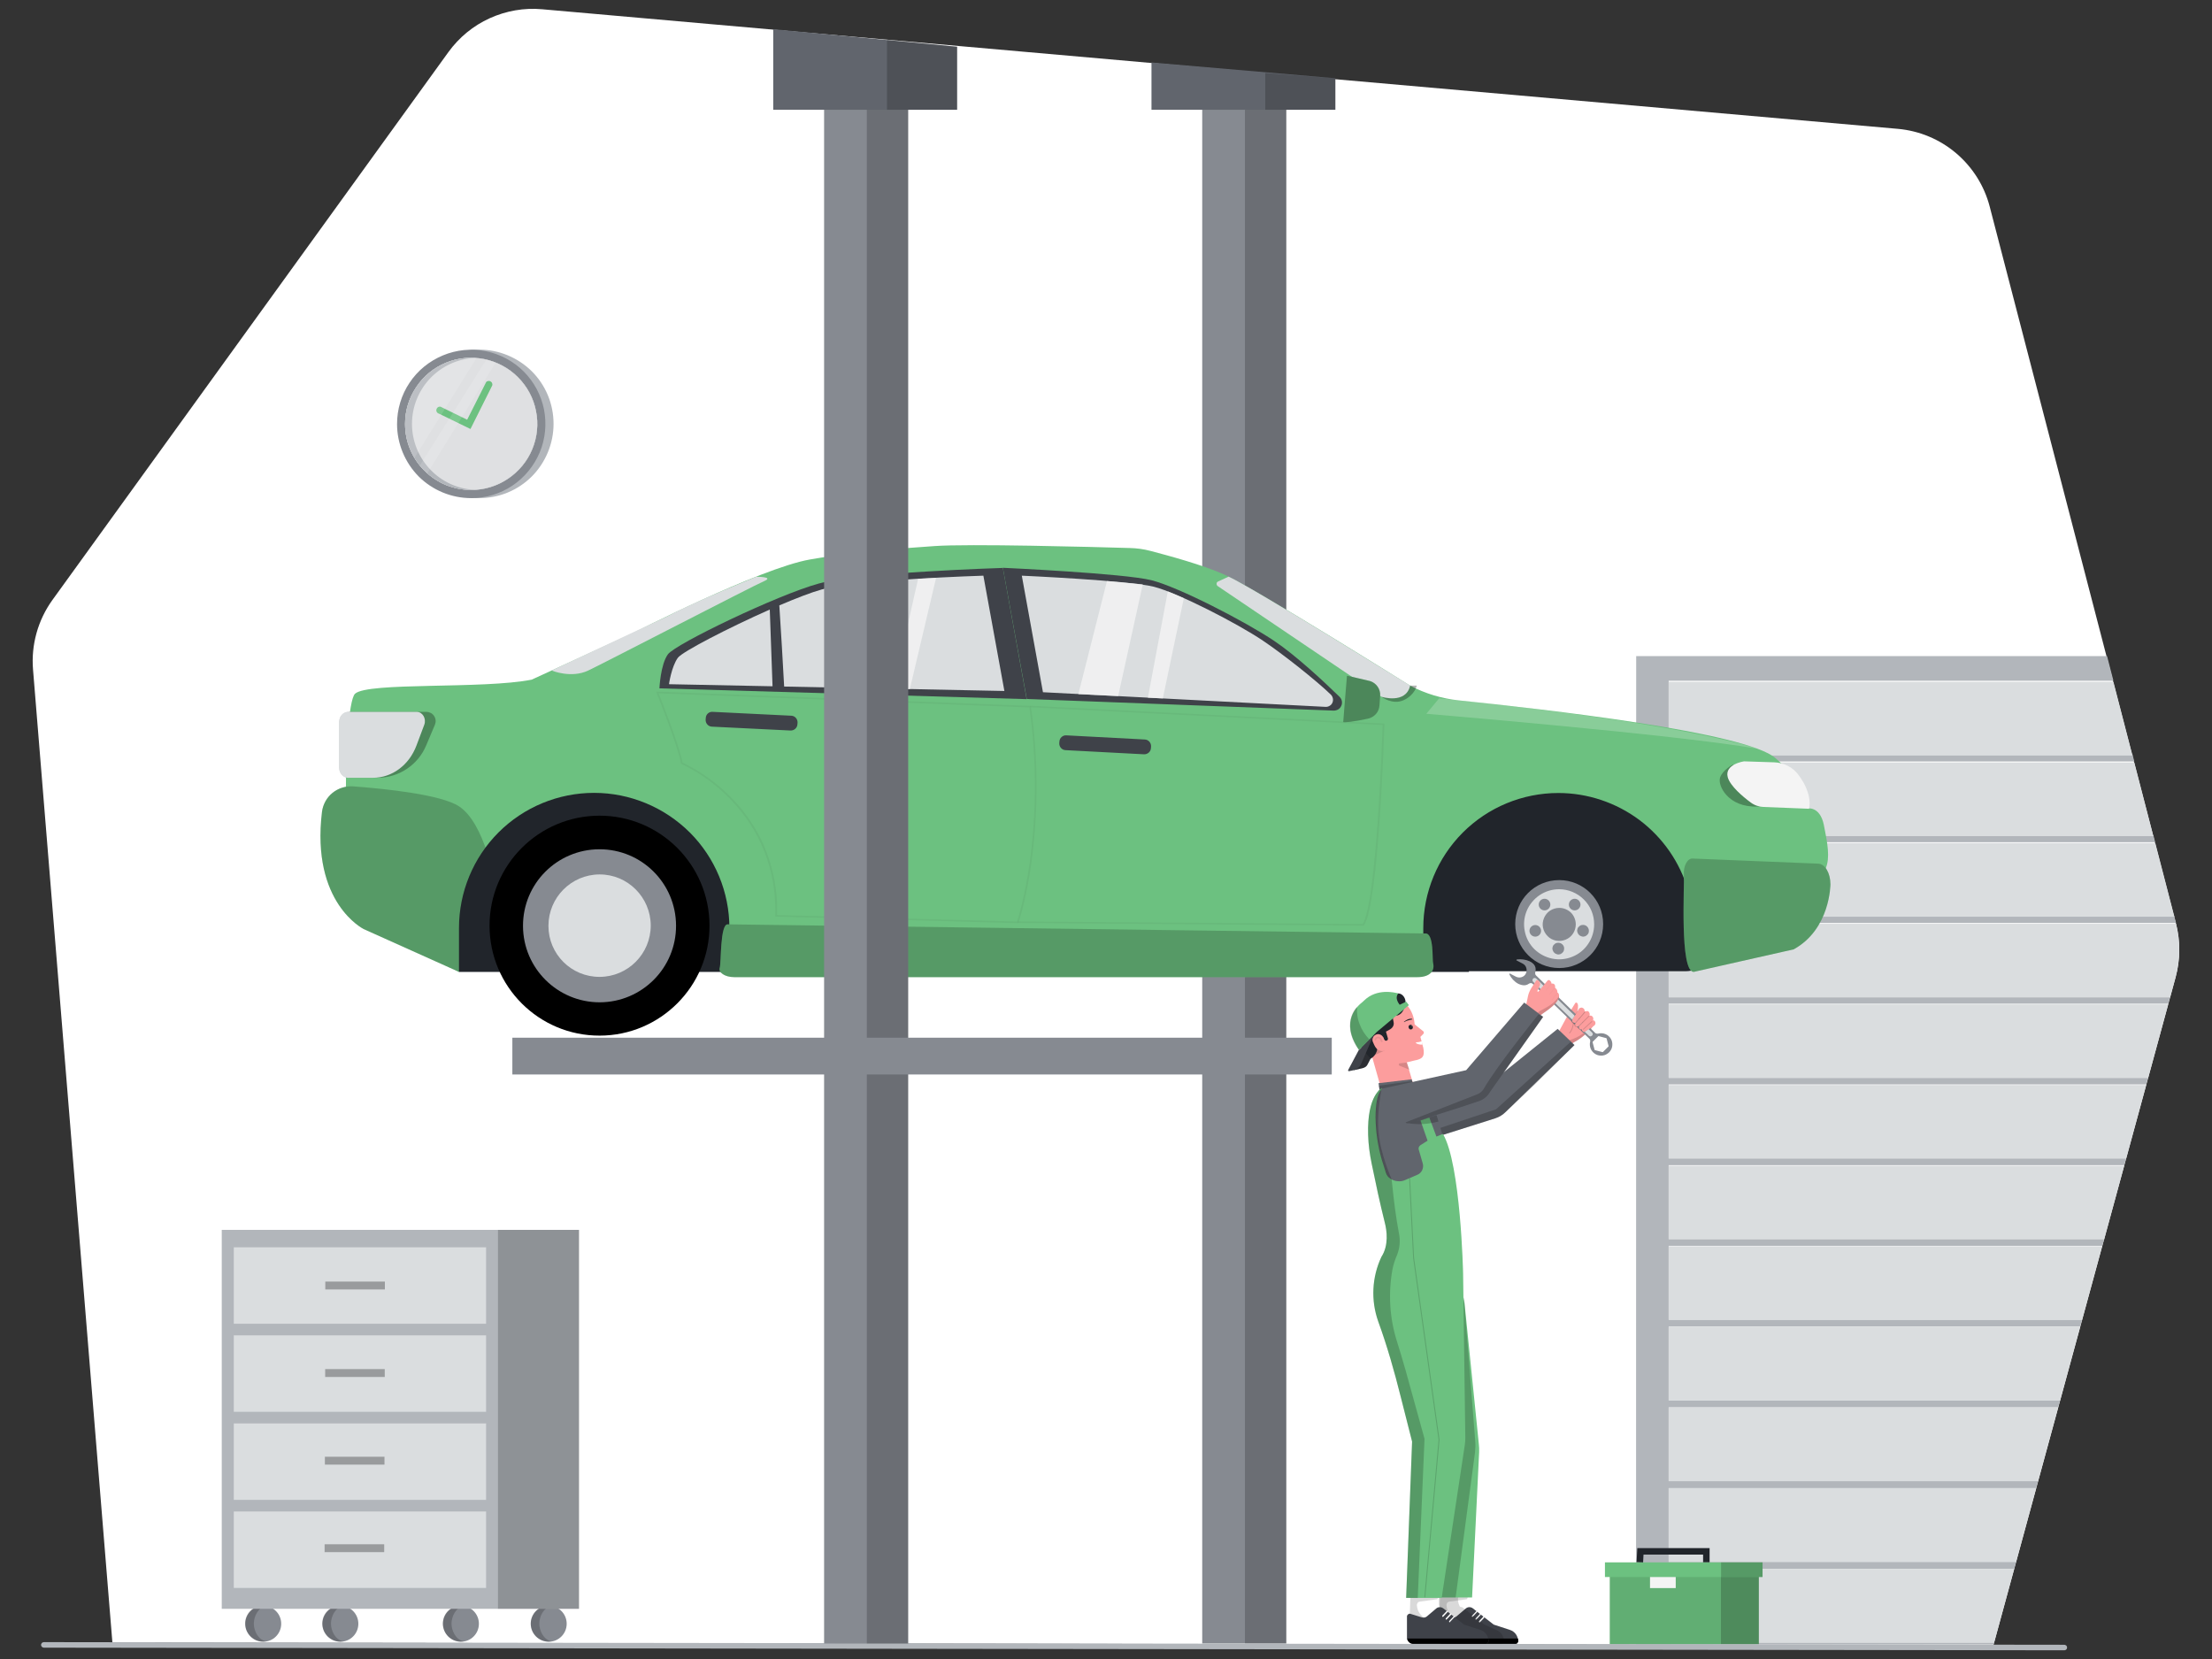 <?xml version="1.0" encoding="utf-8"?>
<!-- Generator: Adobe Illustrator 27.5.0, SVG Export Plug-In . SVG Version: 6.00 Build 0)  -->
<svg version="1.1" id="Layer_1" xmlns="http://www.w3.org/2000/svg" xmlns:xlink="http://www.w3.org/1999/xlink" x="0px" y="0px"
	 viewBox="0 0 1600 1200" style="enable-background:new 0 0 1600 1200;" xml:space="preserve">
<rect x="0" y="0" width="1600" height="1200" fill="#333333" stroke="none"/>
<style type="text/css">
	.st0{fill:#FFFFFF;}
	.st1{fill:#B2B6BB;}
	.st2{fill:#DADDDF;}
	.st3{fill:#868A91;}
	.st4{opacity:0.2;enable-background:new    ;}
	.st5{opacity:0.9;}
	.st6{opacity:0.9;fill:#FFFFFF;enable-background:new    ;}
	.st7{fill:#6CC180;}
	.st8{opacity:0.5;}
	.st9{opacity:0.5;fill:#FFFFFF;enable-background:new    ;}
	.st10{fill:#61656D;}
	.st11{fill:#21252B;}
	.st12{opacity:0.1;enable-background:new    ;}
	.st13{fill:#F4F4F4;}
	.st14{opacity:0.3;enable-background:new    ;}
	.st15{opacity:0.2;}
	.st16{fill:#3F4249;}
	.st17{opacity:0.8;fill:#F4F4F4;enable-background:new    ;}
	.st18{opacity:0.2;fill:#FFFFFF;enable-background:new    ;}
	.st19{fill:#FC9D9D;}
	.st20{opacity:0.15;enable-background:new    ;}
	
		.st21{opacity:0.15;fill:none;stroke:#000000;stroke-width:0.61;stroke-linecap:round;stroke-miterlimit:10;enable-background:new    ;}
	
		.st22{opacity:0.15;fill:none;stroke:#000000;stroke-width:0.6;stroke-linecap:round;stroke-miterlimit:10;enable-background:new    ;}
	.st23{opacity:0.15;}
	.st24{opacity:0.3;}
	.st25{opacity:0.3;fill:#21252B;enable-background:new    ;}
	.st26{opacity:0.15;fill:none;stroke:#000000;stroke-width:0.68;stroke-miterlimit:10;enable-background:new    ;}
</style>
<path class="st0" d="M81.3,1188.1L23.9,484.4c-1.5-17.9,3.5-35.8,14-50.4L324.4,37.6c7.7-10.6,17.9-19,29.8-24.4s25-7.7,38-6.5
	l980.6,86.5c15.5,1.4,30.2,7.5,42.1,17.6s20.4,23.6,24.3,38.6l134.7,518.5c3.3,12.7,3.2,26.1-0.2,38.9L1441.9,1190L81.3,1188.1z"/>
<path class="st1" d="M1183.4,1189.5H1442l0.4-1.4H1207v-53.3h249.9l1.4-5.1H1207v-53.3h265.8l1.4-5.1H1207V1018h281.7l1.4-5.1H1207
	v-53.3h297.6l1.4-5.1h-299v-53.3h313.6l1.4-5.1h-315v-53.3h329.5l1.4-5.1H1207v-53.3h345.4l1.4-5.1H1207V726h361.3l1.4-5.1H1207
	v-53.3h367c0-0.1,0-0.3-0.1-0.4l-1.3-4.7H1207v-53.3h351.9l-1.3-5.1H1207v-53.3h336.8l-1.3-5.1H1207v-53.3h321.7l-4.6-17.8h-340.6
	L1183.4,1189.5L1183.4,1189.5z"/>
<path class="st2" d="M1207,546.5h335.5l-13.8-53.3H1207V546.5z"/>
<path class="st2" d="M1207,604.8h350.6l-13.8-53.3H1207V604.8z"/>
<path class="st2" d="M1207,663.1h365.8l-13.8-53.3h-352V663.1z"/>
<path class="st2" d="M1207,721.5h362.7l4-14.8c3.4-12.6,3.5-25.8,0.3-38.5h-367V721.5z"/>
<path class="st2" d="M1207,779.8h346.8l14.5-53.3H1207V779.8z"/>
<path class="st2" d="M1207,838.1h330.9l14.5-53.3H1207V838.1z"/>
<path class="st2" d="M1207,896.5h315l14.5-53.3H1207V896.5z"/>
<path class="st2" d="M1207,954.8h299l14.5-53.3H1207V954.8z"/>
<path class="st2" d="M1207,1013.1h283.1l14.5-53.3H1207V1013.1z"/>
<path class="st2" d="M1207,1071.4h267.2l14.5-53.3H1207V1071.4z"/>
<path class="st2" d="M1207,1129.8h251.3l14.5-53.3H1207V1129.8z"/>
<path class="st2" d="M1207,1188.1h235.4l14.5-53.3H1207V1188.1z"/>
<path class="st3" d="M930.4,64.2h-60.8v1124.6h60.8V64.2z"/>
<path class="st4" d="M930.4,64.2h-29.9v1124.6h29.9V64.2z"/>
<path class="st1" d="M293,306.6c0-13.2,4.9-26,13.7-35.8c8.8-9.8,20.9-16.1,34.1-17.6v-0.3h5.9c14.2,0,27.9,5.7,38,15.7
	c10.1,10.1,15.7,23.7,15.7,38c0,14.2-5.7,27.9-15.7,38c-10.1,10.1-23.7,15.7-38,15.7h-5.9V360c-13.1-1.5-25.3-7.7-34.1-17.6
	C297.8,332.5,293,319.8,293,306.6"/>
<path class="st3" d="M340.8,360.3c10.6,0,21-3.1,29.8-9s15.7-14.3,19.8-24.1c4.1-9.8,5.1-20.6,3.1-31c-2.1-10.4-7.2-20-14.7-27.5
	s-17.1-12.6-27.5-14.7c-10.4-2.1-21.2-1-31,3.1c-9.8,4.1-18.2,10.9-24.1,19.8c-5.9,8.8-9,19.2-9,29.8c0,14.2,5.7,27.9,15.7,38
	C312.9,354.6,326.5,360.3,340.8,360.3"/>
<path class="st0" d="M340.8,354.4c9.5,0,18.7-2.8,26.6-8.1c7.9-5.3,14-12.7,17.6-21.4c3.6-8.7,4.6-18.3,2.7-27.6
	c-1.8-9.3-6.4-17.8-13.1-24.5s-15.2-11.2-24.5-13.1c-9.3-1.8-18.9-0.9-27.6,2.7s-16.2,9.7-21.4,17.6c-5.3,7.9-8.1,17.1-8.1,26.6
	c0,6.3,1.2,12.5,3.6,18.3s5.9,11.1,10.4,15.5c4.4,4.4,9.7,8,15.5,10.4C328.3,353.1,334.5,354.4,340.8,354.4"/>
<path class="st3" d="M340.8,354.4c9.5,0,18.7-2.8,26.6-8.1c7.9-5.3,14-12.7,17.6-21.4c3.6-8.7,4.6-18.3,2.7-27.6
	c-1.8-9.3-6.4-17.8-13.1-24.5s-15.2-11.2-24.5-13.1c-9.3-1.8-18.9-0.9-27.6,2.7s-16.2,9.7-21.4,17.6c-5.3,7.9-8.1,17.1-8.1,26.6
	c0,6.3,1.2,12.5,3.6,18.3s5.9,11.1,10.4,15.5c4.4,4.4,9.7,8,15.5,10.4C328.3,353.1,334.5,354.4,340.8,354.4"/>
<g class="st5">
	<g class="st5">
		<path class="st6" d="M340.8,354.4c9.5,0,18.7-2.8,26.6-8.1c7.9-5.3,14-12.7,17.6-21.4c3.6-8.7,4.6-18.3,2.7-27.6
			c-1.8-9.3-6.4-17.8-13.1-24.5s-15.2-11.2-24.5-13.1c-9.3-1.8-18.9-0.9-27.6,2.7s-16.2,9.7-21.4,17.6c-5.3,7.9-8.1,17.1-8.1,26.6
			c0,6.3,1.2,12.5,3.6,18.3s5.9,11.1,10.4,15.5c4.4,4.4,9.7,8,15.5,10.4C328.3,353.1,334.5,354.4,340.8,354.4"/>
	</g>
</g>
<path class="st1" d="M340.8,258.8c0.8,0,1.7,0,2.5,0.1c-12.2,0.6-23.7,5.9-32.2,14.8c-8.4,8.9-13.1,20.6-13.1,32.9s4.7,24,13.1,32.9
	s19.9,14.2,32.2,14.8c-0.8,0-1.7,0.1-2.5,0.1c-12.7,0-24.8-5-33.8-14s-14-21.1-14-33.8c0-12.7,5-24.8,14-33.8
	C315.9,263.8,328.1,258.8,340.8,258.8"/>
<path class="st7" d="M340.3,310.3l15.8-31.6c0.1-0.6,0.1-1.1-0.2-1.7c-0.2-0.5-0.7-0.9-1.2-1.2c-0.5-0.3-1.1-0.3-1.7-0.2
	c-0.6,0.1-1.1,0.4-1.4,0.9l-13.7,27.1l-18.2-8.9c-0.3-0.2-0.6-0.4-1-0.5s-0.8-0.1-1.1,0c-0.4,0.1-0.7,0.2-1,0.5
	c-0.3,0.2-0.5,0.5-0.7,0.9c-0.2,0.3-0.3,0.7-0.3,1.1s0.1,0.8,0.2,1.1c0.2,0.3,0.4,0.6,0.7,0.9c0.3,0.2,0.6,0.4,1,0.5L340.3,310.3z"
	/>
<g class="st8">
	<g class="st8">
		<path class="st9" d="M299.8,331.2c-4.4-7.3-6.7-15.5-6.8-24c-0.1-8.5,2-16.8,6.2-24.2c4.2-7.4,10.2-13.5,17.5-17.8
			s15.6-6.5,24.1-6.5c1.3,0,2.5,0.1,3.9,0.2L299.8,331.2z"/>
	</g>
</g>
<g class="st8">
	<g class="st8">
		<path class="st9" d="M351.8,260.1c2.3,0.5,4.6,1.2,6.7,2.2L309,342.5c-1.9-1.7-3.7-3.6-5.4-5.6L351.8,260.1z"/>
	</g>
</g>
<path class="st10" d="M965.9,79.4h-133V45.2l133,11.4V79.4z"/>
<path class="st4" d="M965.9,79.4h-50.7V52.8l50.7,3.8V79.4z"/>
<path class="st11" d="M1188.5,1130.2l-4.7-0.2l0.5-10.2h52.3v10.3h-4.7v-5.6h-43.1L1188.5,1130.2z"/>
<path class="st7" d="M1272.2,1134.5h-107.8v54.8h107.8V1134.5z"/>
<path class="st12" d="M1272.2,1134.5h-107.8v54.8h107.8V1134.5z"/>
<path class="st4" d="M1272.2,1134.5h-27.4v54.8h27.4V1134.5z"/>
<path class="st7" d="M1274.9,1130.1h-114v10.6h114V1130.1z"/>
<path class="st4" d="M1274.9,1130.1h-30v10.6h30V1130.1z"/>
<path class="st13" d="M1212.1,1140.7h-18.6v8h18.6V1140.7z"/>
<path class="st1" d="M1492.8,1193.7l-1460.7-1.9c-0.3,0-0.6,0-0.9-0.1s-0.5-0.2-0.8-0.4c-0.2-0.2-0.4-0.4-0.5-0.7
	c-0.1-0.3-0.2-0.5-0.2-0.8s0.1-0.6,0.2-0.8c0.1-0.3,0.3-0.5,0.5-0.7s0.5-0.3,0.8-0.4s0.6-0.1,0.9-0.1l1460.7,1.9
	c0.3,0,0.6,0,0.9,0.1s0.5,0.2,0.8,0.4c0.2,0.2,0.4,0.4,0.5,0.7c0.1,0.3,0.2,0.6,0.2,0.8s-0.1,0.6-0.2,0.8c-0.1,0.3-0.3,0.5-0.5,0.7
	s-0.5,0.3-0.8,0.4S1493.1,1193.7,1492.8,1193.7L1492.8,1193.7z"/>
<path class="st11" d="M1020.3,561.9h216.6v123.2c0,4.6-1.8,9-5.1,12.3c-3.3,3.3-7.7,5.1-12.3,5.1h-199.2V561.9z"/>
<path class="st7" d="M1019.8,508.6c1.8-0.4,266.6,33.5,268,43.6c1.4,10,5.9,15.9-9.9,15.7s-99.8-8.9-124.1-14.3
	c-24.3-5.4-7.4-9-57.7-11.5c-50.3-2.5-64.1-8.3-72.3-6.1s-24.1,0-23.9-4.3C1000.1,527.3,1019.8,508.6,1019.8,508.6z"/>
<path class="st11" d="M1062.5,685.2c0-12.8,2.5-25.6,7.4-37.4c4.9-11.9,12.1-22.6,21.2-31.7c9.1-9.1,19.9-16.3,31.7-21.2
	c11.9-4.9,24.6-7.4,37.4-7.4l0,0c7.1,0,14.1,0.8,21,2.3c-16-10.6-34.7-16.2-53.9-16.2l0,0c-12.8,0-25.6,2.5-37.4,7.4
	c-11.9,4.9-22.6,12.1-31.7,21.2c-9.1,9.1-16.3,19.9-21.2,31.7c-4.9,11.9-7.4,24.6-7.4,37.4V703h32.9V685.2z"/>
<path class="st7" d="M1291,554.3c-2.3-1.8-4.4-3.8-6.6-5.8c-21-19-168.6-35.7-229.2-41.9c-12.3-1.3-24.3-4.9-35.3-10.7
	c0,0-112.5-70.5-134.1-80.2c-15.7-7.1-41-13.9-53.6-17.2c-4.9-1.3-9.9-2-14.9-2.1c-26.6-0.8-117.2-3.2-141.5-1.4
	c-28.6,2.2-53.4,3.2-90,9.7c-36.7,6.5-128.3,53.4-128.3,53.4l-72.9,33.5c-35.1,7-118.6,1.6-127.8,10.2c-9.2,8.6-11.3,165,10.2,170.4
	c21.6,5.4,64.9,30.7,64.9,30.7l32.1-77.2l133.9-5.3L528,703h501.5v-31.7c0-25.9,10.3-50.8,28.6-69.1c18.3-18.3,43.2-28.6,69.1-28.6
	c21.1,0,41.7,6.9,58.6,19.5c16.9,12.7,29.3,30.5,35.2,50.8c28.2-1.9,97-9.7,99.6-15.8c3.2-7.6,1.4-17.9-1.4-31.6
	c-2.9-13.7-12-11.7-12-11.7c-0.1-4.9-1.2-9.6-3.2-14.1C1304,570.7,1301.3,562.7,1291,554.3z M1031.8,516.1l0.8-0.2l17.6,2.4
	C1044.1,517.6,1037.7,516.8,1031.8,516.1L1031.8,516.1z"/>
<path class="st7" d="M232.9,587.2c0.7-5.4,3.4-10.3,7.6-13.7c4.2-3.4,9.6-5.1,15-4.7c24.1,1.8,63.8,6,76.6,14.5
	c18.7,12.4,25.7,55,25.7,55L332,703l-69-31C263,671.9,224.9,653.3,232.9,587.2z"/>
<path class="st4" d="M232.9,587.2c0.7-5.4,3.4-10.3,7.6-13.7c4.2-3.4,9.6-5.1,15-4.7c24.1,1.8,63.8,6,76.6,14.5
	c18.7,12.4,25.7,55,25.7,55L332,703l-69-31C263,671.9,224.9,653.3,232.9,587.2z"/>
<path class="st11" d="M429.7,573.5c-25.9,0-50.8,10.3-69.1,28.6c-18.3,18.3-28.6,43.2-28.6,69.1V703h195.6v-31.7
	c0-25.9-10.3-50.8-28.6-69.1C480.5,583.8,455.6,573.5,429.7,573.5L429.7,573.5z"/>
<path class="st14" d="M999.2,504c0,0,8.1,6.2,16.2,2.4c8.1-3.8,9.4-10.5,9.4-10.5h-4.9l-11.3,1.2L999.2,504z"/>
<g class="st15">
	<path class="st4" d="M736.6,667.7h-0.5L560.8,663v-0.5c1.1-41.5-17.4-69.1-33.2-85.1c-10.1-10.3-21.8-18.7-34.8-24.9l-0.3-0.1V552
		c-2.1-12.3-17.4-50.6-17.6-50.9l-0.3-0.8h0.9l270.1,10.3l0.1,0.5c5.3,37.3,5.4,75.2,0.4,112.6c-3.8,27.3-9.3,43.5-9.4,43.7
		L736.6,667.7z M562.1,661.9l173.6,4.7c0.8-2.6,5.7-18.3,9.2-43.1c5-37.1,4.9-74.7-0.3-111.8l-268.2-10.2
		c2.2,5.4,15.2,38.4,17.3,50.1c13,6.3,24.8,14.7,34.9,25c9.9,9.9,17.9,21.6,23.7,34.4C559.3,627.1,562.7,644.4,562.1,661.9
		L562.1,661.9z"/>
</g>
<g class="st15">
	<path class="st4" d="M986.4,669.5H986l-249.8-1.9v-1.1l249.5,1.9c10.1-16.8,14.1-135,14.4-144l-254.9-12.8l0.1-1.1l256.1,12.9v0.5
		c-0.2,5.2-4,128.8-14.7,145.3L986.4,669.5z"/>
</g>
<path class="st16" d="M477,497.9c0,0,0.7-17.1,6.1-24.6s79.5-43.1,109.1-51.2c29.7-8.1,133.2-11.3,133.2-11.3l17.2,94.9L477,497.9z"
	/>
<path class="st2" d="M567.2,496.6l159.3,3.2l-15.2-83.4c0,0-91,2.8-117,10c-7.3,2-18.4,6.3-30.6,11.5
	C564.9,456.6,566.4,480.9,567.2,496.6z"/>
<path class="st2" d="M556.8,440.9c-29.8,13.2-63.3,30.5-66.5,34.9c-4.7,6.6-6.4,19.1-6.4,19.1l74.9,1.5L556.8,440.9z"/>
<path class="st16" d="M725.4,410.7c0,0,87.7,4,107.5,9s68.1,30,88.8,43.9c15.6,10.5,35.3,28.8,47.3,40.5c0.8,0.8,1.4,1.9,1.6,3
	c0.2,1.2,0.1,2.4-0.4,3.4c-0.5,1.1-1.2,2-2.2,2.6s-2.2,0.9-3.3,0.9l-222-8.4L725.4,410.7z"/>
<path class="st2" d="M739.1,416.4c0,0,77.9,3.5,95.5,8s60.5,26.6,78.9,39c13.9,9.3,38.6,28.8,49.2,39.1c0.7,0.7,1.2,1.7,1.4,2.7
	s0.1,2.1-0.3,3c-0.4,1-1.1,1.8-2,2.3c-0.9,0.6-1.9,0.8-2.9,0.8l-204.5-10.6L739.1,416.4z"/>
<path class="st2" d="M888.7,417.1l-7.6,3.5c-0.3,0.1-0.6,0.4-0.8,0.6c-0.2,0.3-0.3,0.6-0.3,1c0,0.3,0,0.7,0.2,1
	c0.1,0.3,0.4,0.6,0.7,0.8l118.4,80c0,0,17.6,5.6,20.7-8.1C1019.8,495.9,907.3,425.7,888.7,417.1z"/>
<path class="st14" d="M1253.4,553.1c0,0-7.3,3.7-9.2,9.3c-2,5.7,5.8,21.8,27,21C1292.3,582.7,1253.4,553.1,1253.4,553.1z"/>
<path d="M433.8,749.1c43.9-0.1,79.5-35.8,79.4-79.7s-35.8-79.5-79.7-79.4s-79.5,35.8-79.4,79.7C354.2,713.7,389.9,749.2,433.8,749.1
	z"/>
<path class="st3" d="M433.8,725c30.6-0.1,55.3-24.9,55.2-55.5c-0.1-30.6-24.9-55.3-55.5-55.2s-55.3,24.9-55.2,55.5
	C378.4,700.3,403.2,725,433.8,725z"/>
<path class="st2" d="M433.8,706.6c20.4-0.1,36.9-16.7,36.9-37.2c-0.1-20.4-16.7-37-37.1-36.9s-36.9,16.7-36.9,37.2
	C396.7,690.2,413.3,706.7,433.8,706.6z"/>
<path class="st7" d="M1031.2,675.2l-504.9-6.6c-5.5-0.1-4.6,28-5.7,31.4c-1.2,3.4,3.8,6.8,10.5,6.8h494.1c9.7,0,12.7-5.1,11.4-10.1
	C1035.9,694.3,1037.3,675.3,1031.2,675.2z"/>
<path class="st7" d="M1224.3,621c-3.8-0.2-6.8,5.5-6.3,11.8c0.5,7.1-3.2,70.2,7.1,70.2l72.3-16.3c26.6-14.6,26.6-47.1,26.6-47.1
	c0-8.1-3.9-14.7-8.8-14.9L1224.3,621z"/>
<path class="st4" d="M1224.3,621c-3.8-0.2-6.8,5.5-6.3,11.8c0.5,7.1-3.2,70.2,7.1,70.2l72.3-16.3c26.6-14.6,26.6-47.1,26.6-47.1
	c0-8.1-3.9-14.7-8.8-14.9L1224.3,621z"/>
<path class="st4" d="M1031.2,675.2l-504.9-6.6c-5.5-0.1-4.6,28-5.7,31.4c-1.2,3.4,3.8,6.8,10.5,6.8h494.1c9.7,0,12.7-5.1,11.4-10.1
	C1035.9,694.3,1037.3,675.3,1031.2,675.2z"/>
<path class="st16" d="M510.5,519.4l-0.1,1.2c-0.1,2.6,1.9,4.9,4.5,5l56.9,2.8c2.6,0.1,4.9-1.9,5-4.5l0.1-1.2c0.1-2.6-1.9-4.9-4.5-5
	l-56.9-2.8C512.8,514.7,510.6,516.7,510.5,519.4z"/>
<path class="st16" d="M766.3,536.4l-0.1,1.2c-0.1,2.6,1.9,4.9,4.5,5l56.8,3c2.6,0.1,4.9-1.9,5-4.5l0.1-1.2c0.1-2.6-1.9-4.9-4.5-5
	l-56.8-3C768.7,531.7,766.4,533.8,766.3,536.4z"/>
<path class="st14" d="M252.6,514.9h55.8c1.1,0,2.2,0.3,3.2,0.8s1.8,1.3,2.4,2.2s1,2,1.1,3.1s-0.1,2.2-0.5,3.2l-6.3,14.9
	c-2.9,7-7.8,12.9-14.1,17.1c-6.3,4.2-13.7,6.4-21.2,6.4h-20.3c-0.9,0-1.9-0.2-2.8-0.5c-0.9-0.4-1.7-0.9-2.3-1.6
	c-0.7-0.7-1.2-1.5-1.6-2.3c-0.4-0.9-0.5-1.8-0.5-2.8v-33.3c0-0.9,0.2-1.9,0.5-2.8c0.4-0.9,0.9-1.7,1.6-2.3c0.7-0.7,1.5-1.2,2.3-1.6
	C250.8,515.1,251.7,514.9,252.6,514.9L252.6,514.9z"/>
<path class="st2" d="M251.7,514.9h49.7c4.3,0,7.1,4.9,5.5,9.3l-5.6,14.9c-5.3,14.3-17.7,23.5-31.5,23.5h-18.1
	c-3.5,0-6.4-3.2-6.4-7.2v-33.3C245.3,518.1,248.1,514.9,251.7,514.9z"/>
<path class="st13" d="M1261.5,550.7c0,0-14.2,2-11.8,11.4c1.7,6.4,11,14.2,16.7,18.4c2.7,2,5.9,3.1,9.3,3.2l32.8,1.3
	c0,0,3.2-10-7.6-24.5c-2.1-2.8-4.7-5-7.8-6.6c-3.1-1.6-6.5-2.4-9.9-2.5L1261.5,550.7z"/>
<path class="st17" d="M618.3,422.4l-21.9,74.8L637,498l16.8-78.7L618.3,422.4z"/>
<path class="st17" d="M664.1,418.7c0,0-18.2,79.5-16.8,79.6l10.8,0.2l19-80.5L664.1,418.7z"/>
<path class="st17" d="M800.7,420.3L780,502.1l28.8,1.4l17.8-80.8L800.7,420.3z"/>
<path class="st17" d="M856.3,432.7c-4.1-1.8-8-3.5-11.6-4.9l-14.4,76.9h0.8l10,0.5L856.3,432.7z"/>
<path class="st2" d="M399,485c0,0,14.1,5.9,26.5,0s119.7-61.5,127.3-64.7c7.5-3.2-5.8-3.1-5.8-3.1s-43.3,17.4-63.5,28.2L399,485z"/>
<path class="st7" d="M974.3,488.8c0.6,0,16.6,3.8,16.6,3.8c2.3,0.7,4.2,2.1,5.6,4.1c1.3,1.9,2,4.3,1.8,6.6l-0.5,7
	c-0.2,2.3-1,4.4-2.5,6.1c-1.5,1.7-3.5,2.9-5.7,3.4c-10.1,2.2-18,3.1-18,2.4C971.6,521.3,974.3,488.8,974.3,488.8z"/>
<path class="st14" d="M974.3,488.8c0.6,0,16.6,3.8,16.6,3.8c2.3,0.7,4.2,2.1,5.6,4.1c1.3,1.9,2,4.3,1.8,6.6l-0.5,7
	c-0.2,2.3-1,4.4-2.5,6.1c-1.5,1.7-3.5,2.9-5.7,3.4c-10.1,2.2-18,3.1-18,2.4C971.6,521.3,974.3,488.8,974.3,488.8z"/>
<path class="st18" d="M1041,505.1l-9.3,11.2c0,0,179.4,14.9,239.1,25.2C1270.9,541.5,1220,523,1041,505.1z"/>
<path class="st3" d="M656.9,37.6h-60.8v1151.2h60.8V37.6z"/>
<path class="st4" d="M656.9,37.6H627v1151.2h29.9V37.6z"/>
<path class="st10" d="M692.3,79.4h-133V21.1l133,12.7V79.4z"/>
<path class="st4" d="M692.3,79.4h-50.7V28.7l50.7,5.1V79.4z"/>
<path class="st3" d="M1127.8,700.2c17.6,0,31.8-14.2,31.8-31.8s-14.2-31.8-31.8-31.8c-17.6,0-31.8,14.2-31.8,31.8
	C1096,685.9,1110.2,700.2,1127.8,700.2z"/>
<path class="st2" d="M1153.1,668.6c0,5-1.5,9.9-4.3,14.1c-2.8,4.2-6.7,7.4-11.4,9.3c-4.6,1.9-9.7,2.4-14.6,1.4s-9.4-3.4-13-6.9
	c-3.5-3.5-6-8.1-6.9-13c-1-4.9-0.5-10,1.4-14.6s5.2-8.6,9.3-11.4c4.2-2.8,9.1-4.3,14.1-4.3c6.7,0,13.2,2.7,17.9,7.4
	C1150.5,655.4,1153.1,661.9,1153.1,668.6z"/>
<path class="st3" d="M1117.2,658.5c2.3,0,4.2-1.9,4.2-4.2s-1.9-4.2-4.2-4.2c-2.3,0-4.2,1.9-4.2,4.2S1114.9,658.5,1117.2,658.5z"/>
<path class="st3" d="M1139,658.5c2.3,0,4.2-1.9,4.2-4.2s-1.9-4.2-4.2-4.2c-2.3,0-4.2,1.9-4.2,4.2S1136.7,658.5,1139,658.5z"/>
<path class="st3" d="M1149.3,673.3c0,0.8-0.2,1.7-0.7,2.3c-0.5,0.7-1.1,1.2-1.9,1.6c-0.8,0.3-1.6,0.4-2.4,0.2s-1.6-0.6-2.2-1.2
	c-0.6-0.6-1-1.3-1.2-2.2c-0.2-0.8-0.1-1.7,0.2-2.4c0.3-0.8,0.9-1.4,1.6-1.9s1.5-0.7,2.3-0.7c1.1,0,2.2,0.4,3,1.2
	S1149.3,672.1,1149.3,673.3L1149.3,673.3z"/>
<path class="st3" d="M1110.5,677.5c2.3,0,4.2-1.9,4.2-4.2s-1.9-4.2-4.2-4.2c-2.3,0-4.2,1.9-4.2,4.2S1108.2,677.5,1110.5,677.5z"/>
<path class="st3" d="M1131.4,686.1c0,0.8-0.2,1.7-0.7,2.4s-1.1,1.2-1.9,1.6c-0.8,0.3-1.6,0.4-2.4,0.2s-1.6-0.6-2.2-1.2
	c-0.6-0.6-1-1.3-1.2-2.2s-0.1-1.7,0.2-2.4c0.3-0.8,0.9-1.4,1.6-1.9s1.5-0.7,2.3-0.7c1.1,0,2.2,0.4,3,1.2
	C1131,683.9,1131.4,685,1131.4,686.1L1131.4,686.1z"/>
<path class="st3" d="M1139.8,668.6c0,2.4-0.7,4.7-2,6.7s-3.2,3.5-5.4,4.4c-2.2,0.9-4.6,1.1-6.9,0.7c-2.3-0.5-4.5-1.6-6.1-3.3
	c-1.7-1.7-2.8-3.8-3.3-6.1s-0.2-4.7,0.7-6.9c0.9-2.2,2.4-4.1,4.4-5.4c2-1.3,4.3-2,6.7-2c3.2,0,6.2,1.3,8.5,3.5
	C1138.5,662.4,1139.8,665.4,1139.8,668.6z"/>
<path class="st3" d="M190.4,1187.5c7.2,0,13-5.8,13-13s-5.8-13-13-13s-13,5.8-13,13S183.2,1187.5,190.4,1187.5z"/>
<path class="st4" d="M190.4,1161.4c0.8,0,1.5,0.1,2.2,0.2c-6.1,1.1-9,7.9-9,12.8s2.9,11.8,9,12.8c-1.8,0.3-3.6,0.3-5.4-0.2
	c-1.8-0.4-3.4-1.2-4.8-2.3c-1.4-1.1-2.6-2.5-3.5-4.1s-1.4-3.3-1.6-5.1c-0.2-1.8,0.1-3.6,0.6-5.3c0.6-1.7,1.5-3.3,2.7-4.6
	c1.2-1.3,2.7-2.4,4.4-3.1C186.8,1161.8,188.6,1161.4,190.4,1161.4z"/>
<path class="st3" d="M333.4,1187.5c7.2,0,13-5.8,13-13s-5.8-13-13-13s-13,5.8-13,13S326.2,1187.5,333.4,1187.5z"/>
<path class="st4" d="M333.4,1161.4c0.8,0,1.5,0.1,2.2,0.2c-6.1,1.1-9,7.9-9,12.8s2.9,11.8,9,12.8c-1.8,0.3-3.6,0.3-5.4-0.2
	c-1.8-0.4-3.4-1.2-4.8-2.3c-1.4-1.1-2.6-2.5-3.5-4.1s-1.4-3.3-1.6-5.1c-0.2-1.8,0.1-3.6,0.6-5.3c0.6-1.7,1.5-3.3,2.7-4.6
	c1.2-1.3,2.7-2.4,4.4-3.1C329.8,1161.8,331.6,1161.4,333.4,1161.4L333.4,1161.4z"/>
<path class="st3" d="M396.9,1187.5c7.2,0,13-5.8,13-13s-5.8-13-13-13s-13,5.8-13,13S389.7,1187.5,396.9,1187.5z"/>
<path class="st4" d="M396.9,1161.4c0.8,0,1.5,0.1,2.2,0.2c-6.1,1.1-9,7.9-9,12.8s2.9,11.8,9,12.8c-0.7,0.1-1.5,0.2-2.2,0.2
	c-3.5,0-6.8-1.4-9.2-3.8c-2.4-2.4-3.8-5.8-3.8-9.2c0-3.5,1.4-6.8,3.8-9.2C390.1,1162.8,393.4,1161.4,396.9,1161.4L396.9,1161.4z"/>
<path class="st3" d="M246.2,1187.5c7.2,0,13-5.8,13-13s-5.8-13-13-13s-13,5.8-13,13S239,1187.5,246.2,1187.5z"/>
<path class="st4" d="M246.2,1161.4c0.8,0,1.5,0.1,2.2,0.2c-6.1,1.1-9,7.9-9,12.8s2.9,11.8,9,12.8c-1.8,0.3-3.6,0.3-5.4-0.2
	c-1.8-0.4-3.4-1.2-4.8-2.3c-1.4-1.1-2.6-2.5-3.5-4.1s-1.4-3.3-1.6-5.1c-0.2-1.8,0.1-3.6,0.6-5.3c0.6-1.7,1.5-3.3,2.7-4.6
	c1.2-1.3,2.7-2.4,4.4-3.1C242.6,1161.8,244.4,1161.4,246.2,1161.4z"/>
<path class="st1" d="M418.8,889.6H160.4v274.1h258.4V889.6z"/>
<path class="st4" d="M418.8,889.6h-58.6v274.1h58.6V889.6z"/>
<path class="st2" d="M351.5,902.2H169.1v55.3h182.5v-55.3H351.5z"/>
<path class="st2" d="M351.5,965.9H169.1v55.3h182.5v-55.3H351.5z"/>
<path class="st2" d="M351.5,1029.6H169.1v55.3h182.5v-55.3H351.5z"/>
<path class="st2" d="M351.5,1093.3H169.1v55.3h182.5v-55.3H351.5z"/>
<path class="st14" d="M278.4,927h-43.1v5.7h43.1V927z"/>
<path class="st14" d="M277.9,1117h-43.1v5.7h43.1V1117z"/>
<path class="st14" d="M278.1,1053.7H235v5.7h43.1V1053.7z"/>
<path class="st14" d="M278.3,990.3h-43.1v5.7h43.1V990.3z"/>
<path class="st3" d="M963.3,750.6H370.6v26.6h592.7L963.3,750.6L963.3,750.6z"/>
<path class="st19" d="M1138.3,754c7.6-3.7,13.9-11.5,13.9-11.5l-5.1-11l-6.2,0.1c1-3.8,0.5-5.4-0.1-6.1c-0.1-0.1-0.2-0.2-0.3-0.2
	c-0.1,0-0.2-0.1-0.4-0.1c-0.1,0-0.3,0-0.4,0.1s-0.2,0.2-0.3,0.3l-5.7,9.3l-5.7,10.5l-1.8,3l8.6,8.6L1138.3,754z"/>
<path class="st20" d="M1138.3,754c6-2.9,11.2-8.3,13.1-10.5l-3.3,1.4c-4.6,5.1-12.6,7.4-12.6,7.4l-2.2,2.9l2.5,0.9L1138.3,754z"/>
<path class="st3" d="M1153.7,747l-42.6-41.4c-0.3-0.3-0.5-0.6-0.6-1s-0.1-0.8,0-1.2c0.9-3.5-0.2-6.2-4.1-8.1
	c-2.9-1.3-6.2-1.7-9.3-1.3l-0.3,0.6l4.6,2.4c1.2,0.6,2.2,1.7,2.6,3.1c0.4,1.3,0.3,2.8-0.3,4v0.1c-0.6,1.2-1.7,2.2-3.1,2.6
	c-1.3,0.4-2.8,0.3-4-0.3l-4.6-2.4l-0.3,0.6c1.4,2.9,3.7,5.4,6.5,6.9c3.3,1.5,5.6,1.4,7.6,0c0.4-0.3,1-0.5,1.5-0.5
	c0.6,0,1.1,0.3,1.5,0.7l40.8,39.5c0.3,0.3,0.5,0.6,0.6,1s0.1,0.8,0,1.1c-0.4,1.7-0.3,3.5,0.4,5.2c0.7,1.6,1.9,3,3.5,3.9
	c1.5,0.9,3.3,1.2,5.1,1c1.8-0.2,3.4-1.1,4.7-2.3c1.3-1.3,2.1-2.9,2.3-4.7c0.2-1.8-0.1-3.6-1-5.1s-2.3-2.8-3.9-3.4
	c-1.6-0.7-3.5-0.8-5.2-0.4c-0.4,0.1-0.8,0.1-1.2,0C1154.4,747.6,1154,747.3,1153.7,747z M1163.4,757l-3.9,3.9
	c-0.1,0.1-0.1,0.1-0.2,0.1s-0.2,0-0.3,0l-5.3-1.4c-0.1,0-0.2-0.1-0.2-0.1c-0.1-0.1-0.1-0.1-0.1-0.2l-1.4-5.3c0-0.1,0-0.2,0-0.3
	s0.1-0.2,0.1-0.2l3.9-3.9c0.1-0.1,0.1-0.1,0.2-0.1s0.2,0,0.3,0l5.3,1.4c0.1,0,0.2,0.1,0.2,0.1c0.1,0.1,0.1,0.1,0.1,0.2l1.4,5.3
	c0,0.1,0,0.2,0,0.3C1163.5,756.9,1163.5,757,1163.4,757L1163.4,757z"/>
<path class="st2" d="M1151.6,749.1L1151.6,749.1c-0.2,0.2-0.4,0.3-0.6,0.4c-0.2,0.1-0.4,0.1-0.6,0.1s-0.4,0-0.6-0.1
	s-0.4-0.2-0.5-0.3l-40.4-39.1c-0.1-0.1-0.3-0.3-0.3-0.5c-0.1-0.2-0.1-0.4-0.1-0.6s0-0.4,0.1-0.6c0.1-0.2,0.2-0.4,0.3-0.5l0.1-0.1
	c0.1-0.1,0.3-0.3,0.5-0.3c0.2-0.1,0.4-0.1,0.6-0.1s0.4,0,0.6,0.1s0.4,0.2,0.5,0.3l40.4,39.1c0.3,0.3,0.5,0.7,0.5,1.1
	S1151.9,748.8,1151.6,749.1L1151.6,749.1z"/>
<path class="st21" d="M1138.2,737.6c0,0,0.3,6-2.9,9.6"/>
<path class="st20" d="M1144,746c-0.1-0.1-0.1-0.2-0.2-0.3c-0.1-0.3-0.3-0.5-0.5-0.7s-0.5-0.3-0.8-0.4c-0.3,0-0.5-0.2-0.7-0.3
	c-0.1-0.1-0.2-0.3-0.3-0.4c-0.1-0.3-0.3-0.5-0.6-0.7c-0.3-0.2-0.5-0.3-0.8-0.3s-0.6-0.2-0.9-0.4c-0.2-0.2-0.4-0.5-0.5-0.9
	c0-0.3-0.1-0.6-0.3-0.8c-0.2-0.3-0.4-0.5-0.7-0.6c-0.1,0-0.1-0.1-0.2-0.1c-0.2-0.1-0.4-0.2-0.5-0.4s-0.3-0.4-0.3-0.6
	c-0.1-0.2-0.1-0.4-0.1-0.7c0-0.2,0.1-0.4,0.2-0.6l5.2-8.1c0.5-0.4,1.1-0.5,1.8-0.4c0.6,0.1,1.2,0.4,1.6,0.9c0.2,0.2,0.4,0.5,0.5,0.9
	c0.1,0.3,0.2,0.7,0.1,1c1.6-0.8,2.5-0.2,2.9,0.7c0.2,0.3,0.3,0.7,0.3,1.1c0,0.4-0.1,0.8-0.3,1.1c0.5-0.1,1-0.1,1.4,0.1
	c0.4,0.2,0.8,0.6,1,1c0.2,0.3,0.3,0.7,0.3,1.1c0,0.4-0.1,0.8-0.3,1.1c0.4,0,0.7,0.1,1.1,0.3c0.3,0.2,0.5,0.5,0.7,0.9
	c0.2,0.5,0.2,1.1,0,1.6s-0.6,0.9-1,1.2l-6.3,4.2c-0.3,0.2-0.7,0.2-1,0.2C1144.5,746.5,1144.2,746.3,1144,746z"/>
<path class="st19" d="M1142.5,729.3l-5.1,8.1c-0.1,0.2-0.2,0.4-0.2,0.6c0,0.2,0,0.4,0,0.6c0.1,0.2,0.2,0.4,0.3,0.6
	c0.1,0.2,0.3,0.3,0.5,0.4l0,0c0.4,0.2,0.8,0.3,1.2,0.3c0.4-0.1,0.8-0.3,1.1-0.6l5.3-6.5c0.4-0.4,0.6-1,0.6-1.6s-0.2-1.2-0.6-1.6
	c-0.4-0.4-0.9-0.7-1.5-0.8C1143.5,728.8,1143,729,1142.5,729.3z"/>
<path class="st19" d="M1149.3,734.8l-6.8,7c-0.3,0.3-0.5,0.7-0.5,1.2c0,0.4,0.2,0.8,0.5,1.2l0,0c0.3,0.3,0.7,0.5,1.1,0.5
	s0.8-0.1,1.2-0.4l6.6-5.4c0.5-0.3,0.9-0.8,1-1.4c0.2-0.6,0.1-1.2-0.2-1.7c-0.1-0.3-0.3-0.5-0.5-0.7s-0.5-0.3-0.7-0.4
	c-0.3-0.1-0.6-0.1-0.8-0.1C1149.8,734.6,1149.5,734.7,1149.3,734.8z"/>
<path class="st19" d="M1151.4,738.1l-6.7,5.6c-0.3,0.3-0.5,0.6-0.5,1s0.1,0.8,0.4,1.1l0,0c0.2,0.3,0.6,0.5,0.9,0.6
	c0.4,0.1,0.7,0,1.1-0.2l6.3-4.2c0.5-0.2,0.8-0.7,1-1.2s0.2-1.1,0-1.6s-0.6-0.9-1-1.1C1152.4,738,1151.8,737.9,1151.4,738.1z"/>
<path class="st19" d="M1146.7,731.7l-6.9,8.1c-0.3,0.3-0.5,0.8-0.5,1.2s0.2,0.9,0.5,1.2l0,0c0.3,0.3,0.7,0.4,1.2,0.4
	c0.4,0,0.8-0.2,1.1-0.5l6.7-6.3c0.5-0.4,0.9-0.9,1-1.5c0.2-0.6,0.1-1.3-0.2-1.8C1149.2,731.5,1148.3,730.9,1146.7,731.7z"/>
<path class="st22" d="M1146.2,732.3l-6.3,7.3"/>
<path class="st22" d="M1149.4,734.9l-7.3,7.3"/>
<path class="st22" d="M1151.4,738.9l-6.1,5.6"/>
<path class="st10" d="M1039.9,822.1l41.7-13.2c2.8-0.9,5.4-2.5,7.5-4.6l49.8-48.4l-12.2-11.7l-52.3,42.1l-43.4,17.9l9.8,19.5"/>
<path class="st4" d="M1039.9,822.1l41.7-13.2c2.8-0.9,5.4-2.5,7.5-4.6l21.2-19.9l28.3-28.3l-2.5-2.5l-54,48.8l-41.1,13.7l2.4,14.6"
	/>
<path class="st0" d="M1041,1176l40.5,1l-15.8-11.3c-1.3-0.9-2.4-2.2-3.1-3.6c-0.8-1.4-1.2-3-1.3-4.6l0.3-12.4h-20.7L1041,1176z"/>
<path class="st20" d="M1046.3,1161.5v-0.2c-0.1-0.7,0.1-1.3,0.5-1.9c0.4-0.5,1-0.9,1.7-0.9l12.7-1.8l0.7-2.5h-20.3l-0.7,21l18.2-1.9
	l-5.7-2.3c-1.9-0.8-3.6-2.1-4.9-3.7C1047.3,1165.6,1046.5,1163.6,1046.3,1161.5z"/>
<path class="st16" d="M1039.1,1169v15.5c0,0.6,0.1,1.2,0.3,1.7c0.2,0.5,0.6,1.1,1,1.5s0.9,0.8,1.5,1s1.1,0.3,1.7,0.3h52.6
	c0.5,0,1-0.2,1.3-0.6s0.6-0.8,0.6-1.3c0-1.8-0.6-3.6-1.6-5c-1.1-1.5-2.5-2.5-4.2-3.1l-11.9-3.9l-15-11.7c-0.7-0.6-1.7-0.9-2.6-0.9
	c-1,0-1.9,0.4-2.6,1l-6.7,5.7c-0.5,0.4-1.1,0.7-1.7,0.8c-0.6,0.1-1.3,0.1-1.9-0.1l-8.4-2.6c-0.3-0.1-0.5-0.1-0.8-0.1
	s-0.5,0.2-0.8,0.3c-0.2,0.2-0.4,0.4-0.5,0.6C1039.2,1168.4,1039.1,1168.7,1039.1,1169z"/>
<path d="M1043.7,1189h52.6c0.5,0,1-0.2,1.3-0.6s0.6-0.8,0.6-1.3c0-0.6-0.1-1.3-0.2-1.9h-58.7c0.2,1.1,0.7,2,1.5,2.7
	C1041.5,1188.6,1042.6,1189,1043.7,1189L1043.7,1189z"/>
<path class="st0" d="M1065,1169.5c-0.1,0-0.2-0.1-0.3-0.1c-0.1-0.1-0.1-0.2-0.1-0.3c0-0.1,0.1-0.3,0.1-0.3l3.2-3.4
	c0.1-0.1,0.2-0.1,0.3-0.1s0.2,0.1,0.3,0.1c0.1,0.1,0.1,0.2,0.1,0.3c0,0.1-0.1,0.2-0.1,0.3l-3.2,3.4
	C1065.3,1169.5,1065.2,1169.5,1065,1169.5L1065,1169.5z"/>
<path class="st0" d="M1067.6,1171.5c-0.1,0-0.2-0.1-0.3-0.1c-0.1-0.1-0.1-0.2-0.1-0.3c0-0.1,0-0.2,0.1-0.3l3.2-3.4
	c0.1-0.1,0.2-0.1,0.3-0.1c0.1,0,0.3,0.1,0.3,0.1c0.1,0.1,0.1,0.2,0.1,0.3c0,0.1-0.1,0.3-0.1,0.3l-3.2,3.4
	C1067.8,1171.4,1067.7,1171.5,1067.6,1171.5L1067.6,1171.5z"/>
<path class="st0" d="M1070.1,1173.4c-0.1,0-0.2-0.1-0.3-0.1c-0.1-0.1-0.1-0.2-0.1-0.3c0-0.1,0.1-0.3,0.1-0.3l3.2-3.4
	c0.1-0.1,0.2-0.1,0.3-0.1c0.1,0,0.2,0,0.3,0.1c0.1,0.1,0.1,0.1,0.1,0.2s0,0.1,0,0.2s0,0.1,0,0.2s-0.1,0.1-0.1,0.2l-3.2,3.4
	c-0.1,0.1-0.1,0.1-0.2,0.1C1070.2,1173.4,1070.1,1173.4,1070.1,1173.4L1070.1,1173.4z"/>
<path class="st19" d="M1113.8,719.7l0.6,14.4c0,0,10-6.2,12.3-10.6c2.3-4.3,0-5.5,0-5.5L1113.8,719.7z"/>
<path class="st19" d="M1121.2,709.3c-0.1-0.1-0.3-0.2-0.5-0.3s-0.4-0.1-0.6-0.1s-0.4,0.1-0.5,0.2s-0.3,0.2-0.4,0.4l-6.3,7.6
	c-0.1,0.1-0.2,0.1-0.3,0.2c-0.1,0-0.2,0-0.3,0c-0.1-0.1-0.2-0.1-0.2-0.3c0-0.1,0-0.2,0-0.3l1.9-4.4c0.1-0.7,0-1.4-0.3-2
	s-0.8-1.1-1.4-1.3l0,0c-0.1-0.1-0.2-0.1-0.4-0.1c-0.1,0-0.3,0-0.4,0.1c-0.1,0-0.2,0.1-0.3,0.2c-0.1,0.1-0.2,0.2-0.2,0.3l-3.4,5.3
	c-1.1,1.8-2,3.8-2.4,5.9l-1,4.8l-6.5,16.5l9.2,6.3l7.4-13.8c0,0,9.1-9.7,11.4-14s-0.9-6-0.9-6c0.6-3.8-2.7-3-2.7-3
	C1122.5,710.6,1121.2,709.3,1121.2,709.3z"/>
<g class="st23">
	<path class="st20" d="M1121.3,719.2l3.9-4.9l0.1-0.1v-0.1V714l-0.1-0.1c-0.1-0.1-0.2-0.1-0.2-0.1c-0.1,0-0.2,0-0.2,0.1l-3.9,4.9
		c-0.1,0.1-0.1,0.2-0.1,0.2c0,0.1,0,0.2,0.1,0.2c0.1,0.1,0.2,0.1,0.3,0.1C1121.2,719.3,1121.3,719.3,1121.3,719.2L1121.3,719.2z"/>
</g>
<g class="st23">
	<path class="st20" d="M1122.9,723.2l3.9-4.9l0.1-0.1v-0.1V718l-0.1-0.1c-0.1-0.1-0.2-0.1-0.2-0.1c-0.1,0-0.2,0-0.2,0.1l-3.9,4.9
		c-0.1,0.1-0.1,0.2-0.1,0.2c0,0.1,0,0.2,0.1,0.2S1122.7,723.2,1122.9,723.2C1122.8,723.2,1122.8,723.2,1122.9,723.2L1122.9,723.2z"
		/>
</g>
<g class="st23">
	<path class="st20" d="M1118.7,716.2l3.9-4.9c0.1-0.1,0.1-0.1,0.1-0.2c0-0.1,0-0.2-0.1-0.2l-0.1-0.1h-0.1c-0.1,0-0.1,0-0.1,0
		s-0.1,0-0.1,0.1l-3.9,4.9c-0.1,0.1-0.1,0.1-0.1,0.2c0,0.1,0,0.2,0.1,0.2c0,0,0.1,0,0.1,0.1c0.1,0,0.1,0,0.1,0
		C1118.6,716.3,1118.7,716.3,1118.7,716.2L1118.7,716.2z"/>
</g>
<path class="st20" d="M1127.7,720.3c-2,3.8-6.2,6.9-10,8.9l-4.2,2.3c-0.5,0.3-0.9,0.7-1.1,1.2l-2.5,5.5l2.1,1.2l2.4-5.2
	c0,0,10-6.2,12.3-10.6C1127.9,721.1,1127.7,720.3,1127.7,720.3z"/>
<path class="st20" d="M1087.8,1186.2c0-0.1,0-0.2,0-0.2c-0.2-1.6-0.9-3.1-1.9-4.4c-1-1.2-2.4-2.2-3.9-2.7l-8.4-3.9l-6.7-5.2
	c0.1-0.1,0.1-0.2,0.1-0.3c0-0.1,0-0.2-0.1-0.3c-0.1-0.1-0.2-0.1-0.3-0.1c-0.1,0-0.2,0-0.3,0.1l0,0l-1.8-1.4c0.1-0.1,0.1-0.2,0.1-0.3
	c0-0.1,0-0.2-0.1-0.3c-0.1-0.1-0.1-0.1-0.2-0.1s-0.1,0-0.2,0s-0.1,0-0.2,0s-0.1,0.1-0.2,0.1l0,0l-1.8-1.4c0.1-0.1,0.1-0.2,0.1-0.3
	c0-0.1,0-0.2-0.1-0.3c-0.1-0.1-0.1-0.1-0.2-0.1s-0.1,0-0.2,0s-0.1,0-0.2,0s-0.1,0.1-0.2,0.1l0,0l-2.5-2c-0.7-0.6-1.6-0.9-2.5-0.9
	c-0.9-1.5-1.4-3.2-1.5-4.9v-1.7l0.5-1.7h-0.7l0.2-9h-13.9l0.1,22c-0.2,0-0.5,0-0.7,0.1s-0.4,0.2-0.6,0.4c-0.2,0.2-0.3,0.4-0.4,0.6
	s-0.1,0.5-0.1,0.7v15.5c0,0.2,0,0.5,0,0.7l0,0v0.1c0,0.2,0.1,0.3,0.1,0.5c0,0.1,0.1,0.2,0.1,0.3c0.1,0.2,0.1,0.4,0.2,0.5l0.1,0.2
	c0.1,0.2,0.2,0.3,0.3,0.5l0.2,0.2c0.1,0.1,0.3,0.3,0.4,0.4l0.2,0.2l0.4,0.3l0.3,0.2c0.1,0.1,0.3,0.1,0.4,0.2c0.2,0,0.3,0.1,0.5,0.2
	l0.3,0.1c0.3,0.1,0.6,0.1,0.9,0.1h42.3c0.5,0,1-0.2,1.3-0.6c0.4-0.4,0.6-0.8,0.6-1.3C1087.8,1186.8,1087.8,1186.5,1087.8,1186.2z"/>
<path class="st7" d="M1058.9,938.4l10.8,106.3c0.2,1.9,0.3,3.8,0.2,5.7l-5.1,105.1h-22.3L1058.9,938.4"/>
<path class="st4" d="M1058.9,938.4l8.2,104.2c0.2,2.7,0.1,5.4-0.2,8.1l-14,104.8h-10.3L1058.9,938.4"/>
<path class="st16" d="M979.2,774.1l6.5-1.5c0.7-0.2,1.4-0.5,2-0.9s1.1-1,1.4-1.6l2.4-4.6l-1.4-8.9L979.2,774.1z"/>
<path class="st14" d="M979.2,774.1l6.5-1.5c0.7-0.2,1.4-0.5,2-0.9s1.1-1,1.4-1.6l2.4-4.6l-1.4-8.9L979.2,774.1z"/>
<path class="st19" d="M982.8,744.2l9.9,21l6.4,22.6l22.7-5.1l-4.2-14.3l6.3-1.5l0.6-0.1c4.1-1.1,6.3-2.3,5-8.9l-2.1-7.9l2-2l0.1-0.1
	c0.1-0.2,0.2-0.3,0.3-0.5c0.1-0.2,0.1-0.4,0.1-0.6c0-0.2-0.1-0.4-0.2-0.6c-0.1-0.2-0.2-0.3-0.4-0.4l-5.9-4.7l-0.2-0.4l-0.1-1
	c-0.4-4.1-1.9-8.1-4.4-11.4l-2.4-3.2L982.8,744.2z"/>
<path class="st11" d="M1016.4,727.2c-1.6,6.1-4.5,7.3-6.8,7.5c-0.3,0-0.6,0.1-0.8,0.2c-0.3,0.1-0.5,0.3-0.7,0.5s-0.3,0.5-0.4,0.8
	c-0.1,0.3-0.1,0.6-0.1,0.9l0.4,2c0.6,2.6-0.7,4.5-3.1,5.8l-2.4,1.3l1.4,4.8c0.1,0.3,0.1,0.7-0.1,1c-0.1,0.3-0.4,0.6-0.7,0.7l0,0
	c-0.3,0.1-0.7,0.1-1.1,0s-0.6-0.4-0.8-0.7l-0.7-1.7l-5.6,3.2l1.3,5.1c-0.3,4.8-4.8,7.2-4.8,7.2c-6.6-7.6-13-14.5-13.9-24.3V741
	c-0.3-3.4,1.1-9.6,5.8-10.4c1.7-0.3,2-2.3,2.3-3c0.7-4.5,7.7-8.9,13.2-8l3.6,0.7c2.7,0.2,4.5,0.4,7-1
	C1012.6,716.8,1018,721.2,1016.4,727.2z"/>
<path class="st0" d="M1019.6,1176l40.5,1l-15.8-11.3c-1.3-0.9-2.4-2.1-3.1-3.6c-0.8-1.4-1.2-3-1.3-4.6l0.3-12.4h-20.7L1019.6,1176z"
	/>
<path class="st20" d="M1024.9,1161.5v-0.2c-0.1-0.7,0.1-1.3,0.5-1.9s1-0.9,1.7-0.9l12.7-1.8l0.7-2.5h-20.3l-0.7,21l18.2-1.9
	l-5.7-2.3c-2-0.8-3.6-2-4.9-3.7C1025.8,1165.6,1025.1,1163.6,1024.9,1161.5z"/>
<path class="st16" d="M1017.7,1169v15.5c0,0.6,0.1,1.2,0.3,1.7s0.6,1.1,1,1.5s0.9,0.8,1.5,1s1.1,0.3,1.7,0.3h52.6
	c0.5,0,1-0.2,1.3-0.6c0.4-0.4,0.6-0.8,0.6-1.3c0-1.8-0.6-3.5-1.6-5c-1.1-1.5-2.5-2.6-4.2-3.1l-11.9-3.9l-15-11.7
	c-0.8-0.6-1.7-0.9-2.6-0.9c-1,0-1.9,0.4-2.6,1l-6.7,5.7c-0.5,0.4-1.1,0.7-1.7,0.8c-0.6,0.1-1.3,0.1-1.9-0.1l-8.4-2.6
	c-0.3-0.1-0.5-0.1-0.8,0s-0.5,0.2-0.7,0.3c-0.2,0.2-0.4,0.4-0.5,0.6C1017.8,1168.4,1017.7,1168.7,1017.7,1169z"/>
<path d="M1022.2,1189h52.6c0.5,0,1-0.2,1.3-0.6c0.4-0.4,0.6-0.8,0.6-1.3c0-0.6-0.1-1.3-0.2-1.9h-58.6c0.2,1.1,0.7,2,1.5,2.7
	C1020.1,1188.6,1021.2,1189,1022.2,1189L1022.2,1189z"/>
<path class="st0" d="M1043.6,1169.5c-0.1,0-0.2-0.1-0.3-0.1c-0.1-0.1-0.1-0.1-0.1-0.2s0-0.1,0-0.2s0-0.1,0-0.2s0.1-0.1,0.1-0.2
	l3.2-3.4c0-0.1,0.1-0.1,0.2-0.1s0.1,0,0.2,0s0.1,0,0.2,0s0.1,0.1,0.2,0.1c0.1,0.1,0.1,0.2,0.1,0.3c0,0.1,0,0.3-0.1,0.3l-3.2,3.4
	C1043.9,1169.5,1043.8,1169.5,1043.6,1169.5z"/>
<path class="st0" d="M1046.1,1171.5c-0.1,0-0.2-0.1-0.3-0.1c0,0-0.1-0.1-0.1-0.2s0-0.1,0-0.2s0-0.1,0-0.2s0.1-0.1,0.1-0.2l3.2-3.4
	c0.1-0.1,0.1-0.1,0.2-0.1s0.1,0,0.2,0s0.1,0,0.2,0s0.1,0.1,0.2,0.1c0.1,0.1,0.1,0.2,0.1,0.3c0,0.1-0.1,0.2-0.1,0.3l-3.2,3.4
	C1046.4,1171.4,1046.3,1171.5,1046.1,1171.5z"/>
<path class="st0" d="M1048.6,1173.4c-0.1,0-0.2-0.1-0.3-0.1c-0.1,0-0.1-0.1-0.1-0.2s0-0.1,0-0.2s0-0.1,0-0.2s0.1-0.1,0.1-0.2
	l3.2-3.4c0.1-0.1,0.2-0.1,0.3-0.1c0.1,0,0.3,0,0.3,0.1c0.1,0.1,0.1,0.2,0.1,0.3c0,0.1,0,0.3-0.1,0.3l-3.2,3.4
	C1048.9,1173.4,1048.8,1173.5,1048.6,1173.4z"/>
<path class="st10" d="M997.1,783.5l24-2.8l0.8,2.8l-24,5.1L997.1,783.5z"/>
<path class="st20" d="M1019.6,773.8l-7.2-2.9c-0.1-0.1-0.3-0.2-0.4-0.3s-0.1-0.3-0.2-0.5c0-0.1,0-0.3,0-0.4c0-0.1,0.1-0.2,0.2-0.3
	c0.1-0.1,0.2-0.2,0.3-0.2c0.1-0.1,0.2-0.1,0.4-0.1l4.8-0.5L1019.6,773.8z"/>
<path class="st20" d="M994.1,763.3l8.2-3.8c-1.1-0.4-5.2-0.3-6.1-1c0,0.9-0.2,1.8-0.5,2.6C995.3,761.9,994.8,762.7,994.1,763.3
	L994.1,763.3z"/>
<path class="st11" d="M1021.1,744.5c0.8-0.3,1.1-1.3,0.7-2.2c-0.4-0.9-1.3-1.3-2.1-0.9c-0.8,0.3-1.1,1.3-0.7,2.2
	C1019.4,744.5,1020.3,744.9,1021.1,744.5z"/>
<path class="st0" d="M1020.9,742.3c0.1,0,0.2-0.1,0.2-0.2c0-0.1-0.1-0.2-0.2-0.2c-0.1,0-0.2,0.1-0.2,0.2
	C1020.7,742.1,1020.8,742.3,1020.9,742.3z"/>
<path class="st19" d="M1004.7,759.9l-4.1-9.4c-0.4-1-1.3-1.8-2.3-2.2s-2.1-0.4-3.1,0.1l0,0c-1,0.4-1.8,1.2-2.2,2.3
	c-0.4,1-0.4,2.1,0.1,3.1l0.8,1.8c1.8,4.2,5.1,5.7,9.2,3.9L1004.7,759.9L1004.7,759.9z"/>
<g class="st24">
	<path class="st25" d="M1000.1,753.1l-0.7-1.6c-0.3-0.7-0.8-1.2-1.5-1.4c-0.7-0.3-1.4-0.3-2.1,0c-0.4,0.1-0.7,0.4-1,0.7
		s-0.5,0.6-0.6,1c0,0,0,0,0,0.1s0,0.2,0,0.2c0,0.1,0,0.2,0.1,0.2c0,0.1,0.1,0.1,0.2,0.2c0.1,0,0.1,0.1,0.2,0.1c0.1,0,0.2,0,0.2,0
		c0.1,0,0.2,0,0.2-0.1c0.1,0,0.1-0.1,0.2-0.2c0-0.1,0.1-0.1,0.1-0.2c0.1-0.2,0.2-0.4,0.3-0.6c0.1-0.2,0.3-0.3,0.5-0.4
		c0.2-0.1,0.4-0.1,0.6-0.1c0.2,0,0.4,0,0.6,0.1c0.2,0.1,0.4,0.2,0.5,0.3s0.3,0.3,0.3,0.5l0.7,1.6c0.1,0.1,0.2,0.3,0.4,0.3
		c0.2,0.1,0.3,0.1,0.5,0c0.1,0,0.1-0.1,0.2-0.1c0.1-0.1,0.1-0.1,0.1-0.2c0-0.1,0-0.2,0-0.2C1000.1,753.3,1000.1,753.2,1000.1,753.1
		L1000.1,753.1z"/>
</g>
<path class="st0" d="M1028.4,753.2c-1.3,0.4-2.6,0.7-3.9,0.7c-0.1,0-0.1,0-0.2,0.1c-0.1,0-0.1,0.1-0.1,0.2c0,0.1,0,0.1,0,0.2
	c0,0.1,0.1,0.1,0.1,0.2c1.4,0.8,3,1.1,4.6,1L1028.4,753.2z"/>
<path class="st11" d="M1015.4,739.2c3.6-3.1,6-2.2,6-2.2l0.2,0.4c0,0-4,0.5-5.8,1.9L1015.4,739.2z"/>
<path class="st16" d="M993.6,748.7l-9.1,20.9c-0.5,1.1-1.2,2.1-2.2,2.9c-0.9,0.8-2.1,1.3-3.2,1.6l-3.2,0.7c-0.1,0-0.2,0-0.4,0
	c-0.1,0-0.2-0.1-0.3-0.2c-0.1-0.1-0.1-0.2-0.1-0.3s0-0.2,0.1-0.4l7.6-14.3L993.6,748.7z"/>
<path class="st7" d="M983.1,759.4l12.7-12.9l23.1-19.3c0.1,0,0.1-0.1,0.1-0.2c0-0.1,0-0.1-0.1-0.2l-1.6-2.1l-0.1-0.1
	c0,0-0.1,0-0.2,0l-4.4,2.1c0,0-0.1,0-0.2,0c-0.1,0-0.1,0-0.1-0.1c-0.6-0.8-3.5-4.7-1.1-7.7c0,0,0-0.1,0.1-0.1v-0.1
	c0,0,0-0.1-0.1-0.1l-0.1-0.1c-2.3-0.6-15.2-3.8-24.4,5.2c-0.4,0.4-0.9,0.8-1.3,1.2c-2.9,2.3-16.7,13.4-2.5,34.4L983.1,759.4
	C983,759.5,983,759.5,983.1,759.4L983.1,759.4z"/>
<path class="st4" d="M981.6,728.3c-4,3.8-9.9,15.9,1.3,31.2l7.5-7.8c-3-3.1-5.4-6.7-6.9-10.8C981.9,737,981.3,732.6,981.6,728.3
	L981.6,728.3z"/>
<path class="st4" d="M997.4,785.3l24.1-3.3l0.4,1.5l-24,5.1L997.4,785.3z"/>
<path class="st10" d="M998,787.8l62.5-13.7l42-48.9l13.7,10.3l-38.3,54.1c-1.8,3.2-4.7,5.7-8.2,6.9l-30.5,10.1l6,20.6l-13.7,30.9
	H998l-2.1-30.4C995.9,827.6,989.9,800.3,998,787.8z"/>
<path class="st4" d="M998.9,787.8c-13.7,13.7,1.7,64.3,1.7,64.3l6,0.9c0,0-8-18.2-9.4-33.4C995.5,802,1000.2,786.4,998.9,787.8z"/>
<path class="st7" d="M999.7,787c0,0-11,4.6-10.1,33.9c0.2,6.9,1.1,13.7,2.5,20.5l4.6,21.8c1.5,7,3.2,13.9,4.9,20.9
	c1.6,6.1,3,16.7-2.4,25c-6.9,14.7-7.7,31.5-2.3,46.7c6.5,17.9,11.7,36.2,16.3,54.6l8.2,32.3l-4.3,113.1h25.7l16.7-110.4
	c0.3-1.8,0.4-3.7,0.4-5.5l-1.6-118.9c0,0-1.7-79.2-14.6-100.8l-4.7,1.9l-5.1-13.7l-6.4,2.1l5.1,14.6l-5.1,3.2
	c-0.5,0.3-0.9,0.8-1.2,1.4c-0.2,0.6-0.3,1.2-0.1,1.8l2.9,10c0.5,1.6,0.3,3.4-0.4,4.9c-0.7,1.5-2,2.8-3.6,3.4l-8.6,3.7
	c-1.7,0.8-3.5,1.1-5.4,0.9c-1.8-0.1-3.6-0.7-5.2-1.7c-1.6-1-2.9-2.6-3.4-4.4l-1.3-4.1c-4-11.6-6.1-23.7-6.2-35.9
	c0-8.3,0.9-16.4,4.1-20"/>
<path class="st4" d="M1040.5,811.2c-6.9,1.9-14,2.4-21.1,1.4l19.7-6L1040.5,811.2z"/>
<path class="st4" d="M1016.6,990.8c-1.9-6.9-4.1-13.8-6.2-20.7c-5.3-16.8-6.3-34.6-3.2-51.9c0.7-3.6,1.9-7.2,3.4-10.6
	c1.9-4.9,2.4-10.3,1.3-15.5c-2.2-11.7-3.7-23.6-4.9-35.5l-0.4-3.6l-0.4-0.2c-1.6-1-2.9-2.6-3.4-4.4l-1.4-4.1
	c-4-11.6-6.1-23.7-6.2-35.9c0-8.3,0.9-16.4,4.1-20l0.4-1.3c0,0-11,4.6-10.1,33.9c0.2,6.9,1.1,13.7,2.5,20.5l4.6,21.8
	c1.5,7,3.2,13.9,4.9,20.9c1.6,6.1,3,16.7-2.4,25c-6.9,14.7-7.7,31.5-2.3,46.7c6.5,17.9,11.7,36.2,16.3,54.6l8.2,32.3l-4.3,113
	l8.4,0.1l4.9-115.2L1016.6,990.8z"/>
<path class="st4" d="M1057.1,800.7l12.6-4.2c3.5-1.2,6.4-3.6,8.2-6.9l38.3-54.1l-3.4-1.7c0,0-30.1,37.2-39.4,53.5
	c-1.1,2-2.9,3.5-5,4.3l-51.6,20.2c0,0,0,1.2,3.4,0.6L1057.1,800.7z"/>
<path class="st26" d="M1019.6,852.3l2.9,57.6l18.4,131.5l-10.3,114"/>
</svg>
